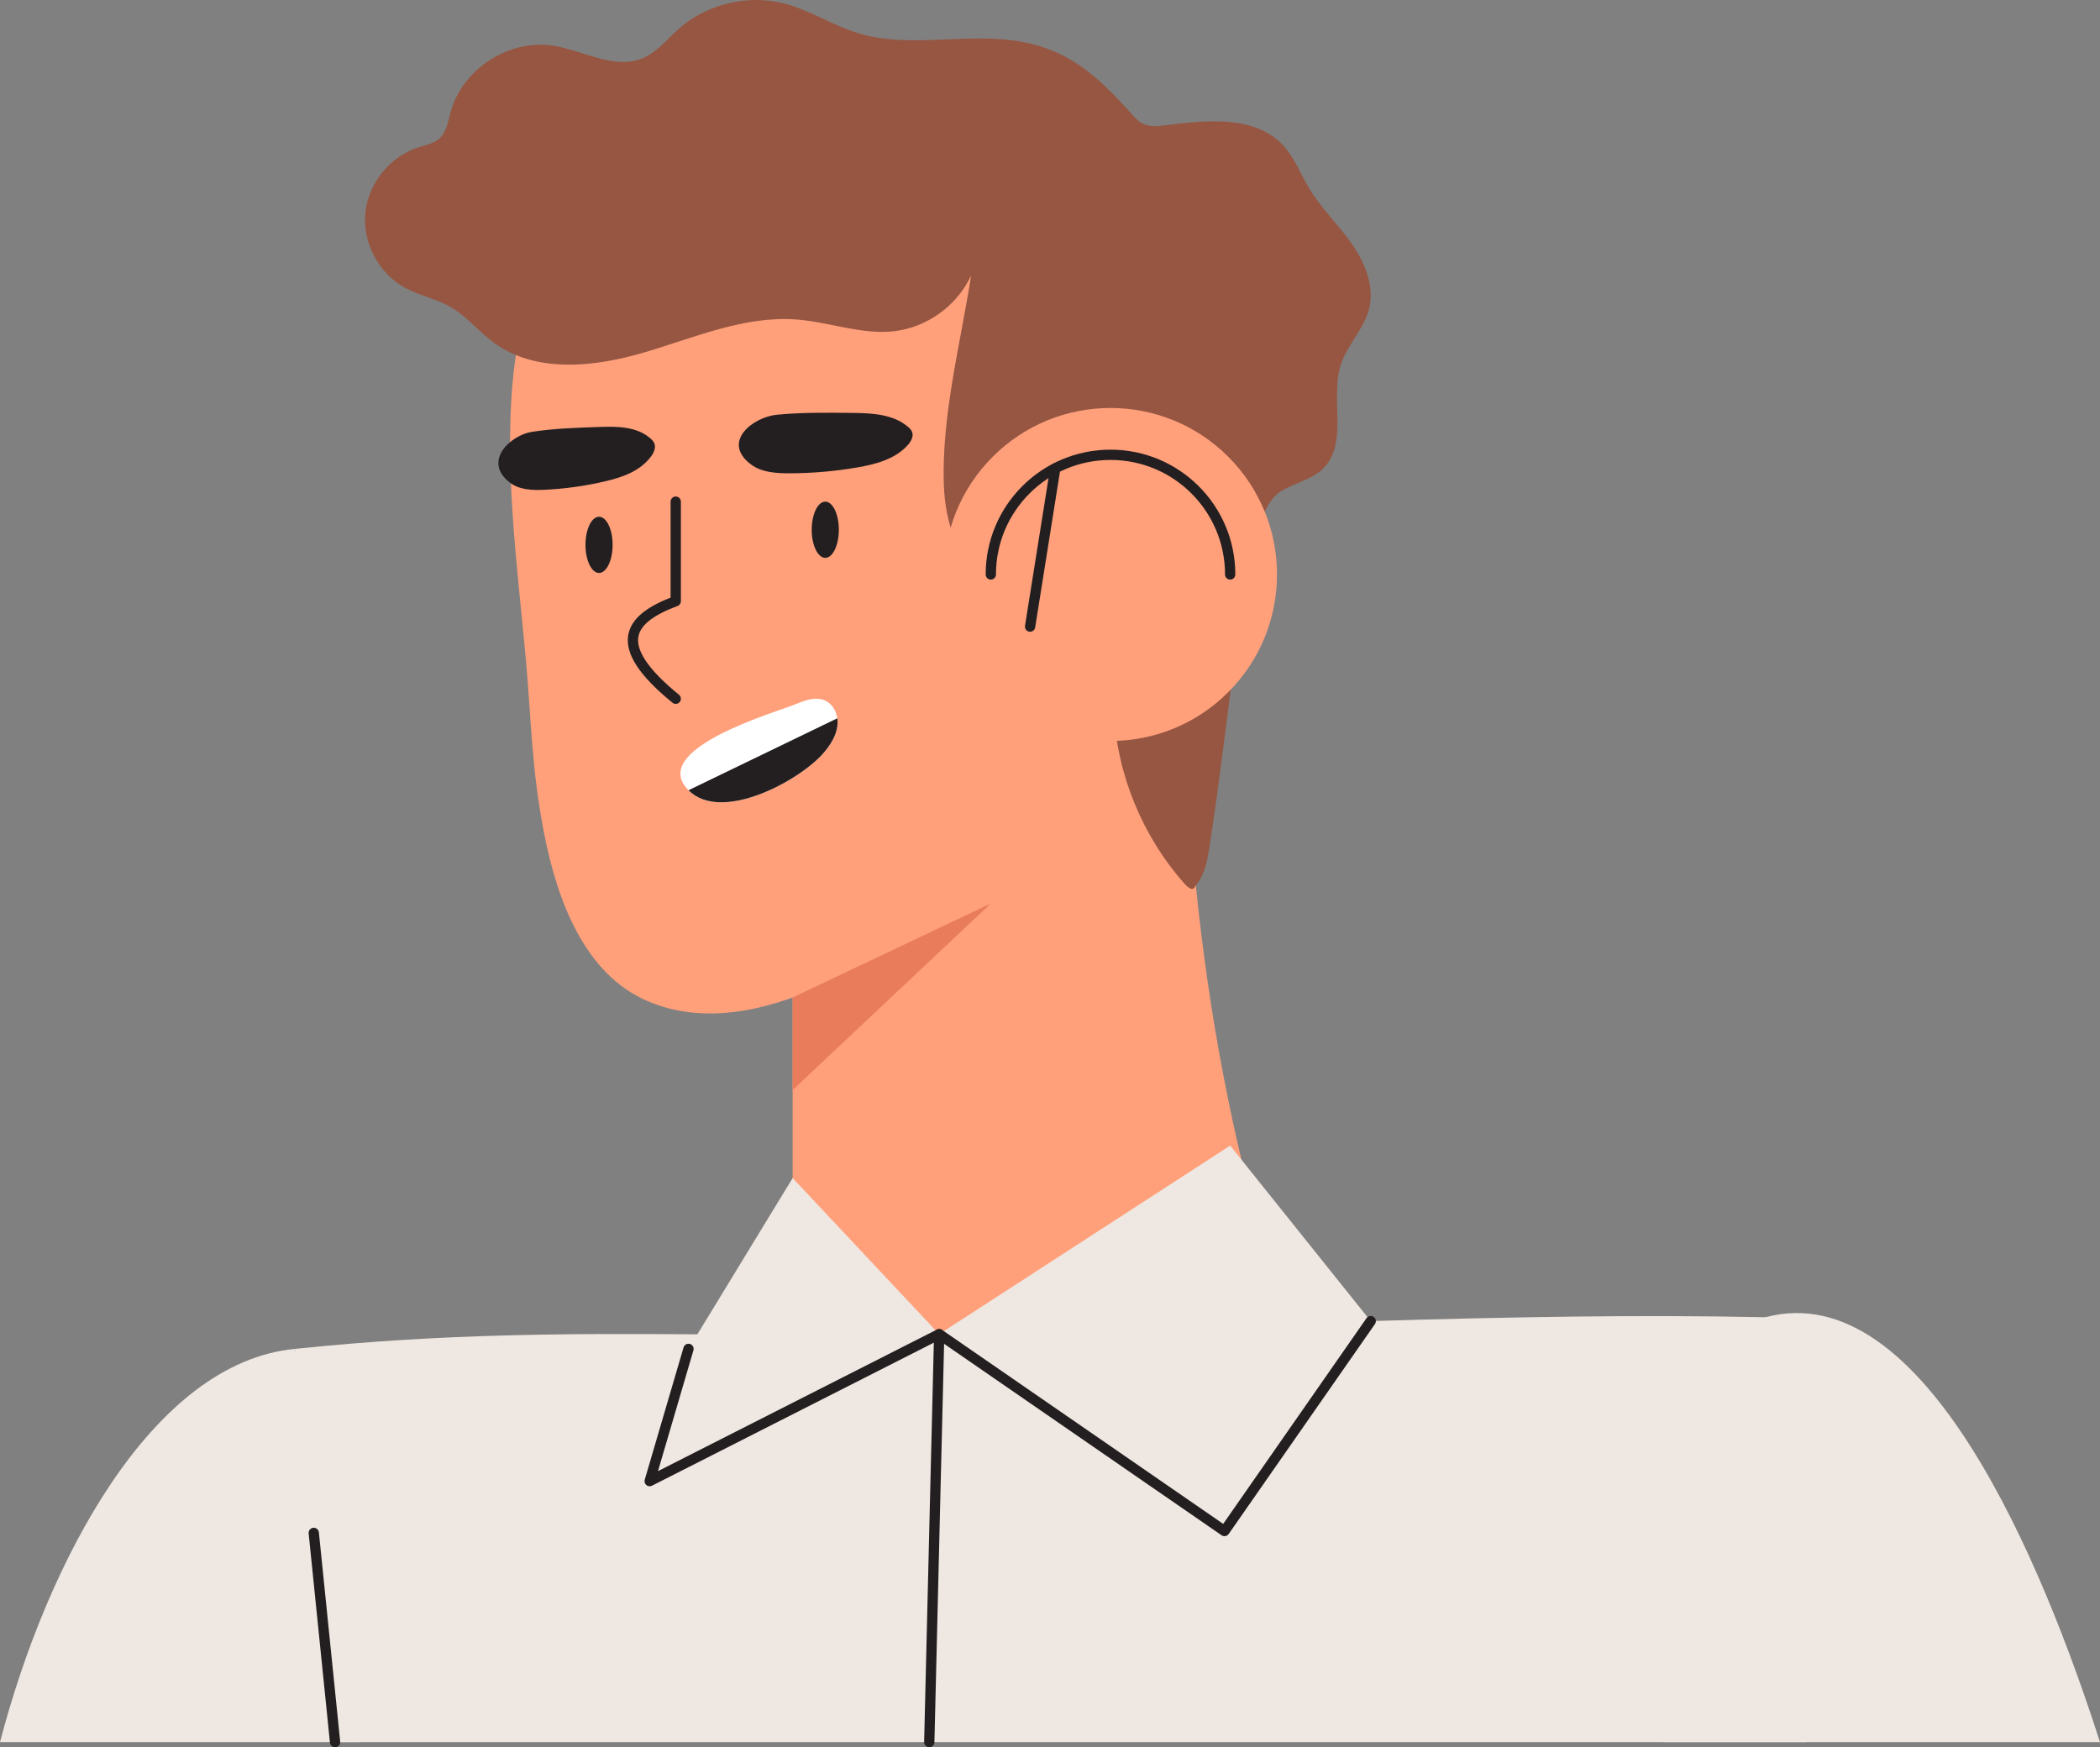 <?xml version="1.0" encoding="UTF-8"?>
<svg id="Layer_2" data-name="Layer 2" xmlns="http://www.w3.org/2000/svg" viewBox="0 0 1502.74 1250.46">
  <rect x="0" y="0" width="1502.74" height="1250.46" fill="#808080" stroke="none"/>
  <defs>
    <style>
      .cls-1 {
        fill: #ffa07b;
      }

      .cls-1, .cls-2, .cls-3, .cls-4, .cls-5, .cls-6 {
        stroke-width: 0px;
      }

      .cls-2 {
        fill: #efe7e1;
      }

      .cls-7 {
        fill: none;
        stroke: #231f20;
        stroke-linecap: round;
        stroke-linejoin: round;
        stroke-width: 7.36px;
      }

      .cls-3 {
        fill: #965642;
      }

      .cls-4 {
        fill: #e87c5b;
      }

      .cls-5 {
        fill: #fff;
      }

      .cls-6 {
        fill: #231f20;
      }
    </style>
  </defs>
  <g id="Layer_1-2" data-name="Layer 1">
    <g>
      <path class="cls-1" d="m567.2,682.88v298.29c-18.69,139.79,180.75,63.04,366.38,0-61.27-167.71-88.12-348.99-86.36-541.55l-280.02,243.26Z"/>
      <path class="cls-2" d="m1318.26,1045.84c-7.59,66.4-17.53,133.59-25.84,200.94H239.77l-15.24-149.72c-4.47-43.9-8.98-87.8-13.45-131.7l3.94-.4c102.97-10.57,191.6-10.67,284-10.04,22.43.17,45.06.36,68.18.46,33.66.17,68.35.1,104.86-.56,78.85-1.46,163.67-4.64,249.68-7.49,19.65-.63,39.39-1.26,59.11-1.86,96.28-2.88,192.66-4.74,282.41-2.75,11.46.23,22.86.53,34.09.93l20.91,102.18Z"/>
      <path class="cls-1" d="m587.86,705.5c42.99-19.49,83.42-49.68,113.2-73.29,69.18-54.85,135.52-123.06,168.2-206.57,39.6-101.21,27.15-238.21-70.37-301.53-39.21-25.46-86.76-34.27-133.22-39.53-63.34-7.17-129.62-8.36-188.4,16.3-144.14,60.46-112.72,241.74-101.2,368.45,4.31,47.46,4.18,80.39,13.31,127.17,9.37,48,28.91,100.56,73.83,119.89,39.07,16.82,83.06,7.97,124.66-10.89Z"/>
      <path class="cls-7" d="m483.55,359.01v71.22c-33.24,12.42-47.78,30.94,0,69.84"/>
      <ellipse class="cls-6" cx="590.56" cy="379.13" rx="9.71" ry="20.12"/>
      <path class="cls-6" d="m438.38,389.93c0,11.11-4.35,20.12-9.71,20.12s-9.71-9.01-9.71-20.12,4.35-20.12,9.71-20.12,9.71,9.01,9.71,20.12Z"/>
      <path class="cls-6" d="m537.26,332.28c7.55,5.74,17.7,6.44,27.19,6.44,16.46,0,32.91-1.4,49.12-4.2,13.26-2.29,27.25-6.03,36.14-16.13,2.23-2.53,4.16-5.99,3-9.16-.54-1.5-1.7-2.68-2.91-3.72-10.75-9.24-26.21-9.86-40.39-10.01-17.86-.19-35.75-.39-53.53,1.32-16.95,1.62-39.85,19.34-18.62,35.47Z"/>
      <path class="cls-6" d="m364.61,345.2c6.92,5.43,16.08,5.71,24.64,5.34,14.84-.66,29.66-2.72,44.23-6.18,11.92-2.82,24.47-7.12,32.31-17.56,1.97-2.62,3.64-6.14,2.54-9.27-.52-1.47-1.59-2.61-2.69-3.6-9.86-8.79-23.82-8.79-36.61-8.37-16.11.53-32.25,1.05-48.26,3.47-15.26,2.3-35.59,20.91-16.15,36.16Z"/>
      <path class="cls-3" d="m706.3,419.65c-20.42-17.39-29.82-45.03-30.86-71.83-1.93-49.73,11.92-101.75,19.47-150.67-9.9,21.55-31.56,37.23-55.12,39.9-23.25,2.64-46.14-6.53-69.47-8.37-37.33-2.93-73.17,12.88-109.08,23.49-35.91,10.61-77.9,15.18-108.04-7.04-10.68-7.87-19.14-18.68-30.63-25.32-10.3-5.95-22.39-8.17-32.83-13.88-18.75-10.25-30.37-32.23-28.3-53.5,2.07-21.27,17.72-40.59,38.09-47.03,5.16-1.63,10.81-2.63,14.84-6.24,5.19-4.64,6.24-12.18,8.06-18.9,8.35-30.73,41.69-52.42,73.17-47.6,21.86,3.35,44.08,17.58,64.45,8.96,10.13-4.29,17.19-13.45,25.41-20.77,20.16-17.95,49.43-25.06,75.58-18.36,18.46,4.73,34.77,15.68,52.99,21.24,35.56,10.86,74.13.25,110.97,5.23,38.97,5.26,60.02,25.03,85.01,52.85,2.15,2.39,4.35,4.83,7.18,6.37,5.14,2.81,11.4,2.2,17.22,1.45,29.23-3.75,63.56-7.21,83.69,14.32,8.22,8.79,12.5,20.45,18.7,30.77,8.57,14.27,20.8,25.96,30.38,39.57,9.58,13.61,16.59,30.59,12.51,46.73-3.65,14.45-15.49,25.58-20.13,39.74-8.07,24.65,5.69,56.79-12.97,74.79-8.18,7.89-20.26,10.03-29.94,16-21.75,13.42-28.05,82.07-31.19,105.5-6.55,48.81-12.22,98.53-19.75,147.67-1.55,10.09-3.31,20.69-9.71,28.65-1.31,1.63-1.68,3.41-3.66,2.73-1.98-.68-3.49-2.28-4.88-3.85-30.05-33.87-48.17-78.11-50.5-123.33l-90.65-89.26Z"/>
      <g>
        <circle class="cls-1" cx="794.66" cy="411.13" r="119.16" transform="translate(-57.97 682.33) rotate(-45)"/>
        <path class="cls-7" d="m709.02,411.13c0-47.3,38.34-85.64,85.64-85.64s85.64,38.34,85.64,85.64"/>
        <line class="cls-7" x1="755.16" y1="335.15" x2="737.12" y2="448.45"/>
      </g>
      <path class="cls-2" d="m0,1246.78c34.06-130.24,109.04-271.71,211.08-281.42l3.94,23.89,42.18,257.53H0Z"/>
      <polygon class="cls-4" points="567.2 713.88 709.02 646.6 567.2 780.1 567.2 713.88"/>
      <line class="cls-7" x1="239.77" y1="1246.78" x2="224.53" y2="1097.06"/>
      <path class="cls-5" d="m599.26,519.26c-.79,7.14-4.83,13.52-9.44,19.04-16.15,19.47-73.17,51.3-97.14,27.26-29.5-29.6,62.84-55.87,76.98-61.69,6.58-2.73,14.04-5.43,20.55-2.6,5.03,2.17,8.12,7.3,8.94,12.79.26,1.74.3,3.49.1,5.2Z"/>
      <path class="cls-6" d="m599.26,519.26c-.79,7.14-4.83,13.52-9.44,19.04-16.15,19.47-73.17,51.3-97.14,27.26l106.48-51.5c.26,1.74.3,3.49.1,5.2Z"/>
      <path class="cls-2" d="m492.68,965.36l74.53-122.27,104.87,111.75,208.22-134.96,100.57,125.62c-320.18,83.78-400.88,50.21-488.19,19.87Z"/>
      <polyline class="cls-7" points="492.68 965.36 464.91 1059.99 672.08 954.83 876.23 1095.71 980.87 945.49"/>
      <polyline class="cls-7" points="664.98 1246.78 669.55 1057.77 671.01 998.29 672.07 954.83"/>
      <path class="cls-2" d="m1502.74,1246.78h-312.33l60.23-299.77c4.24-1.76,8.45-3.18,12.62-4.27,114.1-30.58,198.79,177.42,239.47,304.05Z"/>
    </g>
  </g>
</svg>